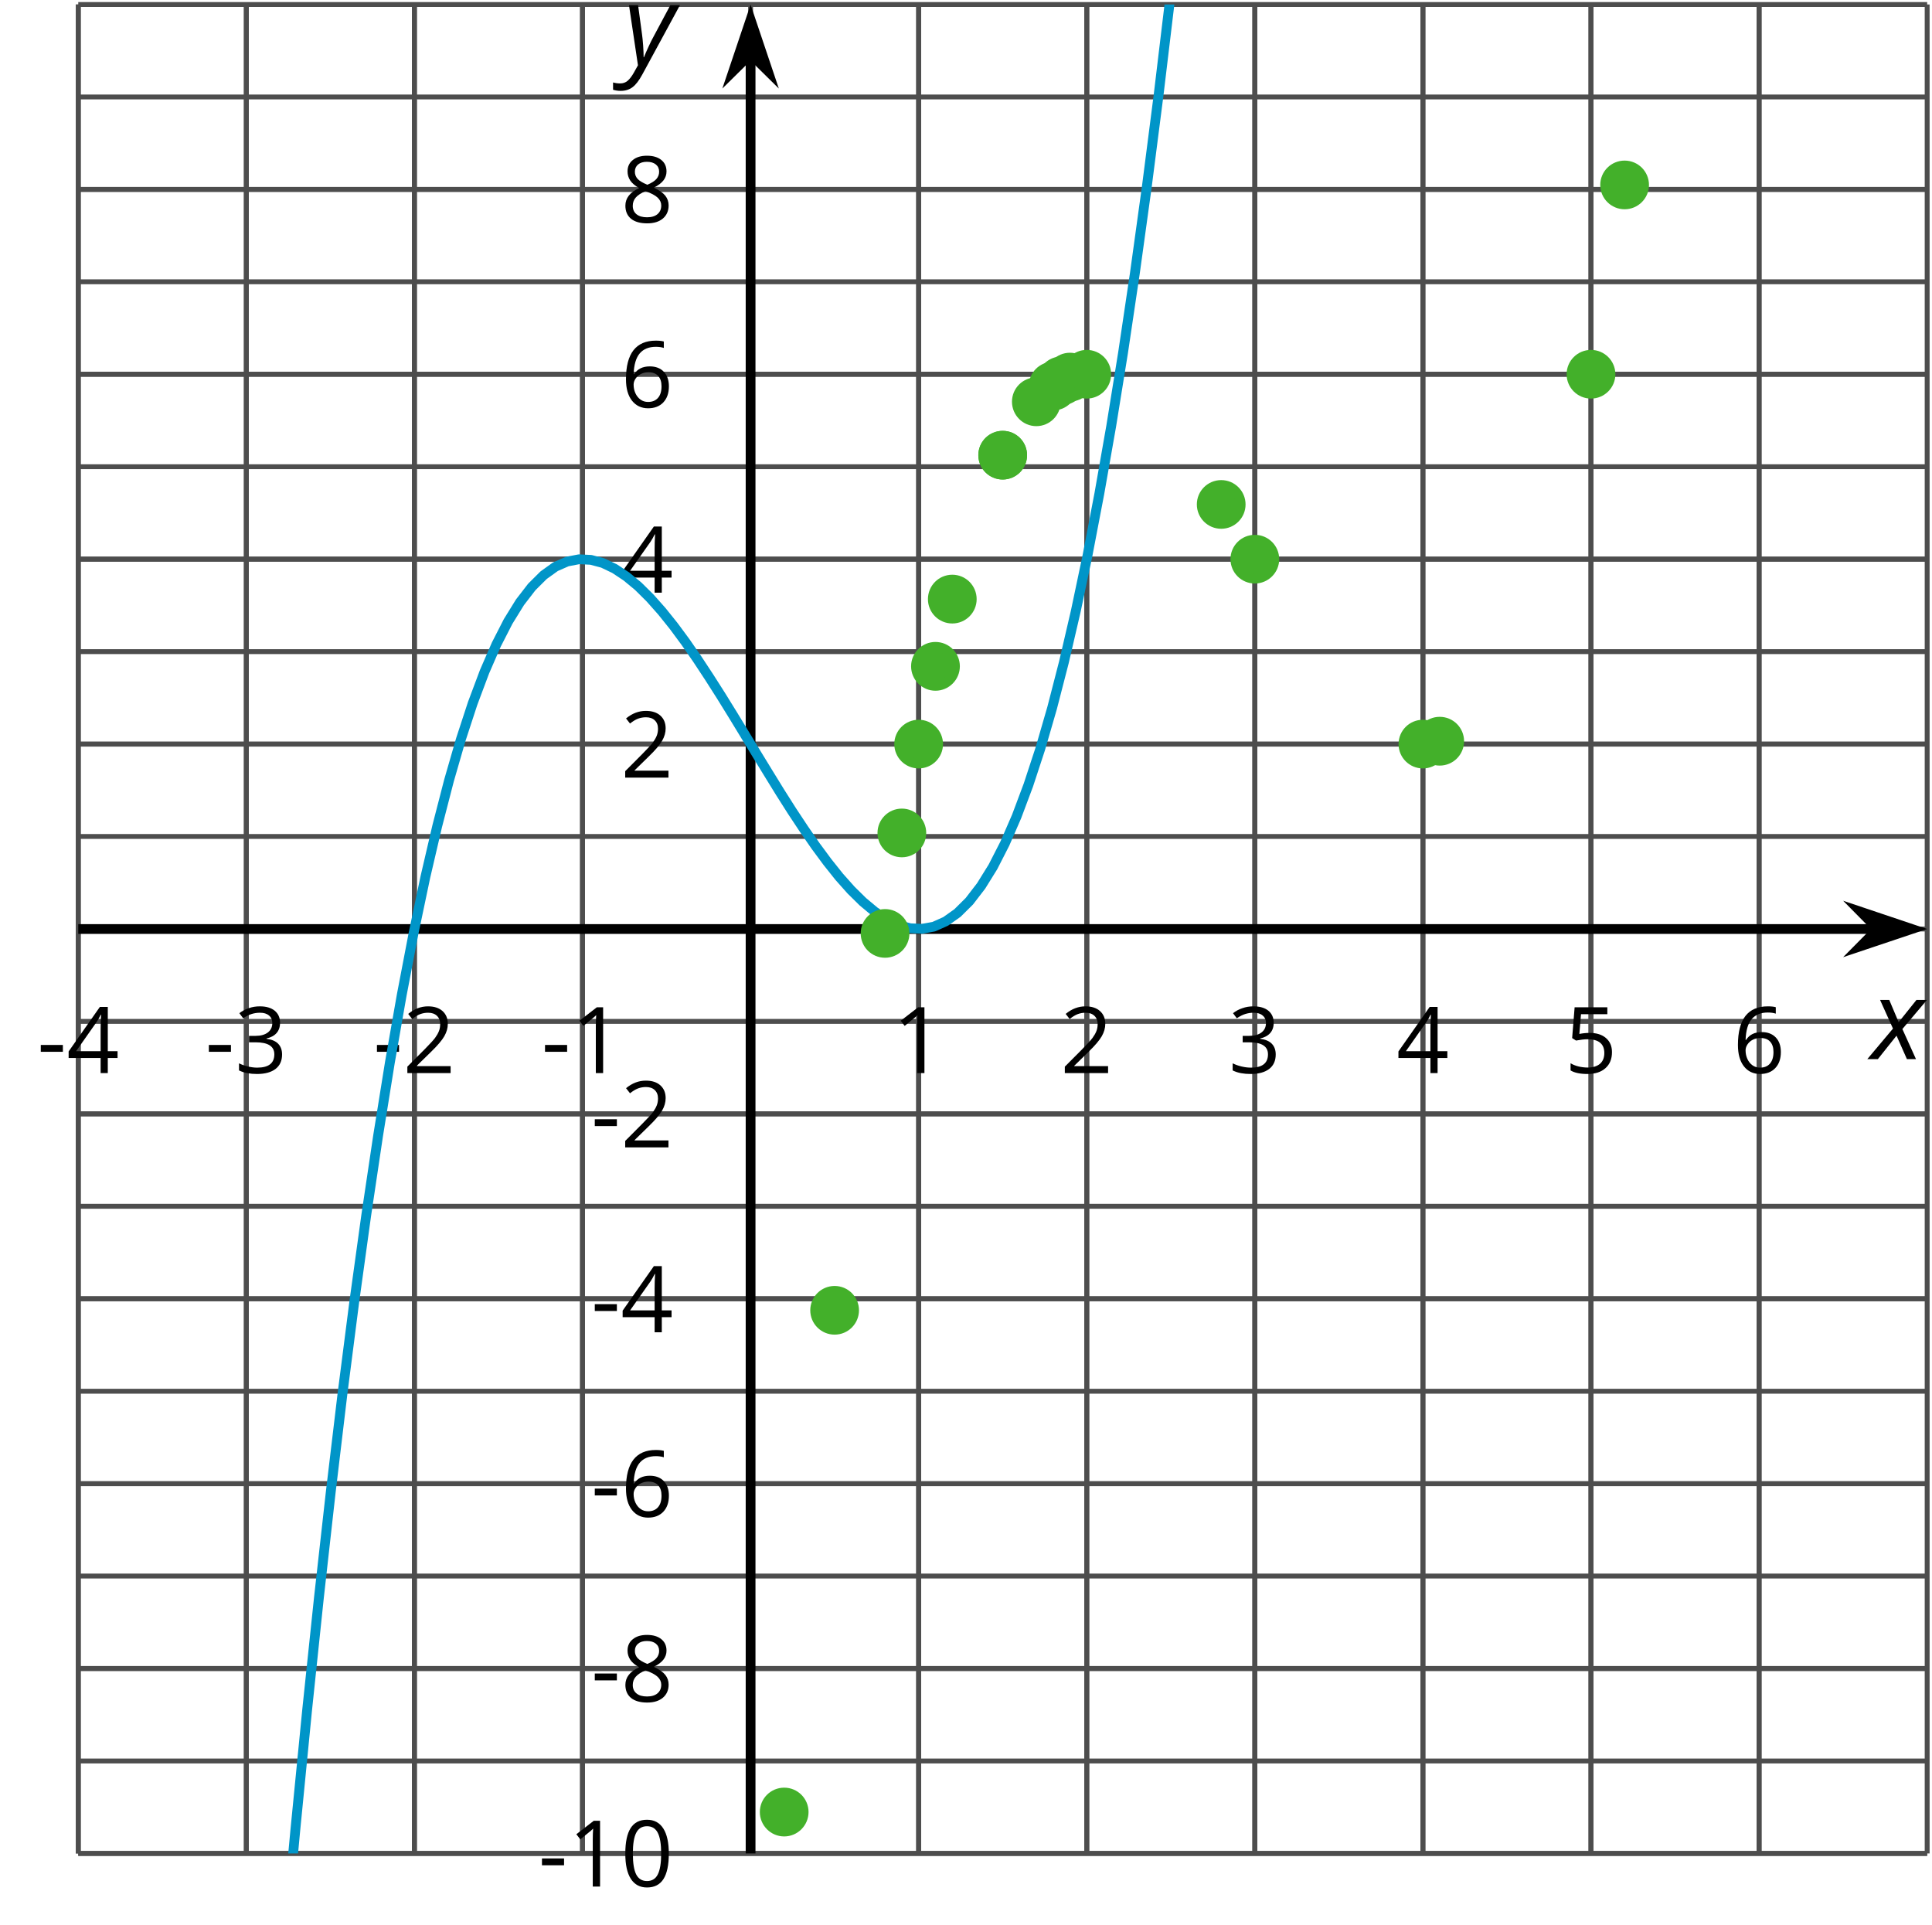 <?xml version='1.0' encoding='UTF-8'?>
<!-- This file was generated by dvisvgm 2.1.3 -->
<svg height='196.928pt' version='1.1' viewBox='-72 -72 197.663 196.928' width='197.663pt' xmlns='http://www.w3.org/2000/svg' xmlns:xlink='http://www.w3.org/1999/xlink'>
<defs>
<clipPath id='clip1'>
<path d='M-63.993 117.63H125.168V-71.54H-63.993Z'/>
</clipPath>
<path d='M2.58 -2.398L3.641 0H4.569L3.177 -3.077L5.691 -6.055H4.619L2.796 -3.779L1.834 -6.055H0.895L2.215 -3.122L-0.409 0H0.669L2.58 -2.398Z' id='g4-88'/>
<path d='M0.541 -6.055L1.459 0.099L1.039 0.851C0.834 1.215 0.624 1.492 0.409 1.68C0.199 1.862 -0.061 1.956 -0.365 1.956C-0.613 1.956 -0.856 1.923 -1.088 1.856V2.602C-0.84 2.68 -0.58 2.718 -0.315 2.718C0.155 2.718 0.558 2.597 0.895 2.348S1.569 1.663 1.912 1.028L5.757 -6.055H4.774L2.978 -2.691C2.884 -2.53 2.746 -2.243 2.553 -1.829S2.199 -1.044 2.072 -0.724H2.039C2.039 -1.028 2.022 -1.425 1.989 -1.923C1.95 -2.414 1.917 -2.79 1.878 -3.044L1.47 -6.055H0.541Z' id='g4-89'/>
<path d='M0.387 -2.178H2.647V-2.878H0.387V-2.178Z' id='g6-13'/>
<path d='M4.922 -3.375C4.922 -4.498 4.733 -5.355 4.355 -5.948C3.973 -6.542 3.421 -6.837 2.689 -6.837C1.938 -6.837 1.381 -6.552 1.018 -5.985S0.47 -4.549 0.47 -3.375C0.47 -2.238 0.658 -1.377 1.036 -0.792C1.413 -0.203 1.966 0.092 2.689 0.092C3.444 0.092 4.006 -0.193 4.374 -0.769C4.738 -1.344 4.922 -2.21 4.922 -3.375ZM1.243 -3.375C1.243 -4.355 1.358 -5.064 1.588 -5.506C1.819 -5.953 2.187 -6.174 2.689 -6.174C3.2 -6.174 3.568 -5.948 3.794 -5.497C4.024 -5.051 4.139 -4.342 4.139 -3.375S4.024 -1.699 3.794 -1.243C3.568 -0.792 3.2 -0.566 2.689 -0.566C2.187 -0.566 1.819 -0.792 1.588 -1.234C1.358 -1.685 1.243 -2.394 1.243 -3.375Z' id='g6-16'/>
<path d='M3.292 0V-6.731H2.647L0.866 -5.355L1.271 -4.83C1.92 -5.359 2.288 -5.658 2.366 -5.727S2.518 -5.866 2.583 -5.93C2.56 -5.576 2.546 -5.198 2.546 -4.797V0H3.292Z' id='g6-17'/>
<path d='M4.885 0V-0.709H1.423V-0.746L2.896 -2.187C3.554 -2.827 4.001 -3.352 4.24 -3.771S4.599 -4.609 4.599 -5.037C4.599 -5.585 4.42 -6.018 4.061 -6.344C3.702 -6.667 3.204 -6.828 2.574 -6.828C1.842 -6.828 1.169 -6.57 0.548 -6.054L0.953 -5.534C1.262 -5.778 1.538 -5.944 1.786 -6.036C2.04 -6.128 2.302 -6.174 2.583 -6.174C2.97 -6.174 3.273 -6.068 3.49 -5.856C3.706 -5.649 3.817 -5.364 3.817 -5.005C3.817 -4.751 3.775 -4.512 3.688 -4.291S3.471 -3.844 3.301 -3.61S2.772 -2.988 2.233 -2.44L0.46 -0.658V0H4.885Z' id='g6-18'/>
<path d='M4.632 -5.147C4.632 -5.668 4.452 -6.077 4.088 -6.381C3.725 -6.676 3.218 -6.828 2.564 -6.828C2.164 -6.828 1.786 -6.768 1.427 -6.639C1.064 -6.519 0.746 -6.344 0.47 -6.128L0.856 -5.612C1.192 -5.829 1.487 -5.976 1.75 -6.054S2.288 -6.174 2.583 -6.174C2.97 -6.174 3.278 -6.082 3.499 -5.893C3.729 -5.704 3.84 -5.447 3.84 -5.12C3.84 -4.71 3.688 -4.388 3.379 -4.153C3.071 -3.923 2.657 -3.808 2.132 -3.808H1.459V-3.149H2.122C3.407 -3.149 4.047 -2.739 4.047 -1.925C4.047 -1.013 3.467 -0.557 2.302 -0.557C2.007 -0.557 1.694 -0.594 1.363 -0.672C1.036 -0.746 0.723 -0.856 0.433 -0.999V-0.272C0.714 -0.138 0.999 -0.041 1.298 0.009C1.593 0.064 1.92 0.092 2.274 0.092C3.094 0.092 3.725 -0.083 4.171 -0.424C4.618 -0.769 4.839 -1.266 4.839 -1.906C4.839 -2.353 4.71 -2.716 4.448 -2.993S3.785 -3.439 3.246 -3.508V-3.545C3.688 -3.637 4.029 -3.821 4.273 -4.093C4.512 -4.365 4.632 -4.719 4.632 -5.147Z' id='g6-19'/>
<path d='M5.203 -1.547V-2.242H4.204V-6.768H3.393L0.198 -2.215V-1.547H3.471V0H4.204V-1.547H5.203ZM3.471 -2.242H0.962L3.066 -5.235C3.195 -5.428 3.333 -5.672 3.481 -5.967H3.518C3.485 -5.414 3.471 -4.917 3.471 -4.48V-2.242Z' id='g6-20'/>
<path d='M2.564 -4.111C2.215 -4.111 1.865 -4.075 1.51 -4.006L1.68 -6.027H4.374V-6.731H1.027L0.773 -3.582L1.169 -3.329C1.657 -3.416 2.049 -3.462 2.339 -3.462C3.49 -3.462 4.065 -2.993 4.065 -2.053C4.065 -1.57 3.913 -1.202 3.619 -0.948C3.315 -0.695 2.896 -0.566 2.357 -0.566C2.049 -0.566 1.731 -0.608 1.413 -0.681C1.096 -0.764 0.829 -0.87 0.612 -1.008V-0.272C1.013 -0.028 1.588 0.092 2.348 0.092C3.126 0.092 3.739 -0.106 4.18 -0.502C4.627 -0.898 4.848 -1.446 4.848 -2.141C4.848 -2.753 4.646 -3.232 4.236 -3.582C3.831 -3.936 3.273 -4.111 2.564 -4.111Z' id='g6-21'/>
<path d='M0.539 -2.878C0.539 -1.943 0.741 -1.215 1.151 -0.691C1.561 -0.17 2.113 0.092 2.808 0.092C3.458 0.092 3.978 -0.11 4.355 -0.506C4.742 -0.912 4.931 -1.459 4.931 -2.159C4.931 -2.785 4.756 -3.283 4.411 -3.646C4.061 -4.01 3.582 -4.194 2.979 -4.194C2.247 -4.194 1.713 -3.932 1.377 -3.402H1.321C1.358 -4.365 1.565 -5.074 1.948 -5.525C2.33 -5.971 2.878 -6.197 3.6 -6.197C3.904 -6.197 4.176 -6.16 4.411 -6.082V-6.74C4.213 -6.8 3.936 -6.828 3.591 -6.828C2.583 -6.828 1.823 -6.501 1.308 -5.847C0.797 -5.189 0.539 -4.199 0.539 -2.878ZM2.799 -0.557C2.509 -0.557 2.251 -0.635 2.026 -0.797C1.805 -0.958 1.63 -1.174 1.506 -1.446S1.321 -2.012 1.321 -2.33C1.321 -2.546 1.39 -2.753 1.529 -2.951C1.662 -3.149 1.846 -3.306 2.076 -3.421S2.56 -3.591 2.836 -3.591C3.283 -3.591 3.614 -3.462 3.84 -3.209S4.176 -2.606 4.176 -2.159C4.176 -1.639 4.056 -1.243 3.812 -0.967C3.573 -0.695 3.237 -0.557 2.799 -0.557Z' id='g6-22'/>
<path d='M2.689 -6.828C2.086 -6.828 1.602 -6.685 1.243 -6.39C0.879 -6.105 0.7 -5.714 0.7 -5.226C0.7 -4.88 0.792 -4.572 0.976 -4.291C1.16 -4.015 1.464 -3.757 1.888 -3.518C0.948 -3.089 0.479 -2.486 0.479 -1.717C0.479 -1.142 0.672 -0.695 1.059 -0.378C1.446 -0.064 1.998 0.092 2.716 0.092C3.393 0.092 3.927 -0.074 4.319 -0.405C4.71 -0.741 4.903 -1.188 4.903 -1.745C4.903 -2.122 4.788 -2.454 4.558 -2.744C4.328 -3.029 3.941 -3.301 3.393 -3.564C3.844 -3.789 4.171 -4.038 4.378 -4.309S4.687 -4.885 4.687 -5.216C4.687 -5.718 4.507 -6.114 4.148 -6.4S3.301 -6.828 2.689 -6.828ZM1.234 -1.699C1.234 -2.03 1.335 -2.316 1.542 -2.551C1.75 -2.79 2.081 -3.006 2.537 -3.204C3.131 -2.988 3.55 -2.762 3.789 -2.532C4.029 -2.297 4.148 -2.035 4.148 -1.736C4.148 -1.363 4.019 -1.068 3.766 -0.852S3.154 -0.529 2.698 -0.529C2.233 -0.529 1.874 -0.631 1.621 -0.838C1.363 -1.045 1.234 -1.331 1.234 -1.699ZM2.68 -6.206C3.071 -6.206 3.375 -6.114 3.6 -5.93C3.821 -5.75 3.932 -5.502 3.932 -5.193C3.932 -4.913 3.84 -4.664 3.656 -4.452C3.476 -4.24 3.163 -4.042 2.726 -3.858C2.238 -4.061 1.901 -4.263 1.722 -4.466S1.45 -4.913 1.45 -5.193C1.45 -5.502 1.561 -5.746 1.777 -5.93S2.297 -6.206 2.68 -6.206Z' id='g6-24'/>
</defs>
<g id='page1'>
<path d='M-63.993 117.63V-71.54M-46.797 117.63V-71.54M-29.602 117.63V-71.54M-12.403 117.63V-71.54M4.793 117.63V-71.54M21.988 117.63V-71.54M39.187 117.63V-71.54M56.382 117.63V-71.54M73.578 117.63V-71.54M90.773 117.63V-71.54M107.972 117.63V-71.54M125.168 117.63V-71.54' fill='none' stroke='#4d4d4d' stroke-linejoin='bevel' stroke-miterlimit='10.037' stroke-width='0.5'/>
<path d='M-63.993 117.63V-71.54M-46.797 117.63V-71.54M-29.602 117.63V-71.54M-12.403 117.63V-71.54M21.988 117.63V-71.54M39.187 117.63V-71.54M56.382 117.63V-71.54M73.578 117.63V-71.54M90.773 117.63V-71.54M107.972 117.63V-71.54' fill='none' stroke='#4d4d4d' stroke-linejoin='bevel' stroke-miterlimit='10.037' stroke-width='0.5'/>
<path d='M-63.993 117.63H125.168M-63.993 108.17H125.168M-63.993 98.71H125.168M-63.993 89.25H125.168M-63.993 79.8H125.168M-63.993 70.34H125.168M-63.993 60.88H125.168M-63.993 51.42H125.168M-63.993 41.96H125.168M-63.993 32.5H125.168M-63.993 23.05H125.168M-63.993 13.58H125.168M-63.993 4.13H125.168M-63.993 -5.33H125.168M-63.993 -14.79H125.168M-63.993 -24.25H125.168M-63.993 -33.71H125.168M-63.993 -43.17H125.168M-63.993 -52.62H125.168M-63.993 -62.08H125.168M-63.993 -71.54H125.168' fill='none' stroke='#4d4d4d' stroke-linejoin='bevel' stroke-miterlimit='10.037' stroke-width='0.5'/>
<path d='M-63.993 117.63H125.168M-63.993 98.71H125.168M-63.993 79.8H125.168M-63.993 60.88H125.168M-63.993 41.96H125.168M-63.993 4.13H125.168M-63.993 -14.79H125.168M-63.993 -33.71H125.168M-63.993 -52.62H125.168' fill='none' stroke='#4d4d4d' stroke-linejoin='bevel' stroke-miterlimit='10.037' stroke-width='0.5'/>
<path d='M-63.993 23.05H119.875' fill='none' stroke='#000000' stroke-linejoin='bevel' stroke-miterlimit='10.037' stroke-width='1'/>
<path d='M123.594 23.047L118.402 21.301L120.125 23.047L118.402 24.789Z'/>
<path d='M123.594 23.047L118.402 21.301L120.125 23.047L118.402 24.789Z' fill='none' stroke='#000000' stroke-miterlimit='10.037' stroke-width='1'/>
<path d='M4.793 117.63V-66.25' fill='none' stroke='#000000' stroke-linejoin='bevel' stroke-miterlimit='10.037' stroke-width='1'/>
<path d='M4.793 -69.965L3.047 -64.773L4.793 -66.496L6.539 -64.773Z'/>
<path d='M4.793 -69.965L3.047 -64.773L4.793 -66.496L6.539 -64.773Z' fill='none' stroke='#000000' stroke-miterlimit='10.037' stroke-width='1'/>
<g transform='matrix(1 0 0 1 39.362 -3004.73)'>
<use x='-107.576' xlink:href='#g6-13' y='3042.52'/>
<use x='-104.538' xlink:href='#g6-20' y='3042.52'/>
</g>
<g transform='matrix(1 0 0 1 56.558 -3004.73)'>
<use x='-107.576' xlink:href='#g6-13' y='3042.52'/>
<use x='-104.538' xlink:href='#g6-19' y='3042.52'/>
</g>
<g transform='matrix(1 0 0 1 73.755 -3004.73)'>
<use x='-107.576' xlink:href='#g6-13' y='3042.52'/>
<use x='-104.538' xlink:href='#g6-18' y='3042.52'/>
</g>
<g transform='matrix(1 0 0 1 90.951 -3004.73)'>
<use x='-107.576' xlink:href='#g6-13' y='3042.52'/>
<use x='-104.538' xlink:href='#g6-17' y='3042.52'/>
</g>
<g transform='matrix(1 0 0 1 126.863 -3004.73)'>
<use x='-107.576' xlink:href='#g6-17' y='3042.52'/>
</g>
<g transform='matrix(1 0 0 1 144.059 -3004.73)'>
<use x='-107.576' xlink:href='#g6-18' y='3042.52'/>
</g>
<g transform='matrix(1 0 0 1 161.256 -3004.73)'>
<use x='-107.576' xlink:href='#g6-19' y='3042.52'/>
</g>
<g transform='matrix(1 0 0 1 178.452 -3004.73)'>
<use x='-107.576' xlink:href='#g6-20' y='3042.52'/>
</g>
<g transform='matrix(1 0 0 1 195.649 -3004.73)'>
<use x='-107.576' xlink:href='#g6-21' y='3042.52'/>
</g>
<g transform='matrix(1 0 0 1 212.845 -3004.73)'>
<use x='-107.576' xlink:href='#g6-22' y='3042.52'/>
</g>
<g transform='matrix(1 0 0 1 90.638 -2921.5)'>
<use x='-107.576' xlink:href='#g6-13' y='3042.52'/>
<use x='-104.538' xlink:href='#g6-17' y='3042.52'/>
<use x='-99.133' xlink:href='#g6-16' y='3042.52'/>
</g>
<g transform='matrix(1 0 0 1 96.042 -2940.42)'>
<use x='-107.576' xlink:href='#g6-13' y='3042.52'/>
<use x='-104.538' xlink:href='#g6-24' y='3042.52'/>
</g>
<g transform='matrix(1 0 0 1 96.042 -2959.34)'>
<use x='-107.576' xlink:href='#g6-13' y='3042.52'/>
<use x='-104.538' xlink:href='#g6-22' y='3042.52'/>
</g>
<g transform='matrix(1 0 0 1 96.042 -2978.21)'>
<use x='-107.576' xlink:href='#g6-13' y='3042.52'/>
<use x='-104.538' xlink:href='#g6-20' y='3042.52'/>
</g>
<g transform='matrix(1 0 0 1 96.042 -2997.13)'>
<use x='-107.576' xlink:href='#g6-13' y='3042.52'/>
<use x='-104.538' xlink:href='#g6-18' y='3042.52'/>
</g>
<g transform='matrix(1 0 0 1 99.08 -3034.96)'>
<use x='-107.576' xlink:href='#g6-18' y='3042.52'/>
</g>
<g transform='matrix(1 0 0 1 99.08 -3053.88)'>
<use x='-107.576' xlink:href='#g6-20' y='3042.52'/>
</g>
<g transform='matrix(1 0 0 1 99.08 -3072.84)'>
<use x='-107.576' xlink:href='#g6-22' y='3042.52'/>
</g>
<g transform='matrix(1 0 0 1 99.08 -3091.76)'>
<use x='-107.576' xlink:href='#g6-24' y='3042.52'/>
</g>
<path clip-path='url(#clip1)' d='M-115.582 3049.78L-114.371 2954.94L-113.164 2862.05L-111.954 2771.08L-110.743 2682.02L-109.536 2594.85L-108.325 2509.55L-107.114 2426.09L-105.907 2344.46L-104.696 2264.64L-103.485 2186.6L-102.274 2110.34L-101.067 2035.82L-99.856 1963.03L-98.645 1891.96L-97.438 1822.57L-96.227 1754.85L-95.016 1688.78L-93.809 1624.34L-92.598 1561.51L-91.387 1500.28L-90.176 1440.61L-88.969 1382.49L-87.758 1325.91L-86.547 1270.83L-85.34 1217.26L-84.129 1165.15L-82.918 1114.49L-81.711 1065.27L-80.5 1017.46L-79.289 971.04L-78.079 925.99L-76.871 882.3L-75.66 839.94L-74.45 798.9L-73.243 759.15L-72.032 720.68L-70.821 683.46L-69.614 647.47L-68.403 612.7L-67.192 579.13L-65.981 546.73L-64.774 515.49L-63.563 485.38L-62.352 456.39L-61.145 428.5L-59.934 401.68L-58.723 375.92L-57.512 351.2L-56.305 327.5L-55.094 304.79L-53.883 283.07L-52.676 262.3L-51.465 242.46L-50.254 223.55L-49.047 205.54L-47.836 188.4L-46.625 172.13L-45.414 156.7L-44.207 142.08L-42.996 128.27L-41.785 115.24L-40.578 102.96L-39.368 91.43L-38.157 80.62L-36.95 70.51L-35.739 61.08L-34.528 52.32L-33.317 44.2L-32.11 36.7L-30.899 29.8L-29.688 23.48L-28.481 17.73L-27.27 12.53L-26.059 7.84L-24.852 3.66L-23.641 -0.04L-22.43 -3.27L-21.219 -6.06L-20.012 -8.42L-18.801 -10.38L-17.59 -11.95L-16.383 -13.15L-15.172 -14.02L-13.961 -14.55L-12.754 -14.78L-11.543 -14.72L-10.332 -14.4L-9.121 -13.82L-7.914 -13.02L-6.704 -12.02L-5.493 -10.82L-4.286 -9.46L-3.075 -7.95L-1.864 -6.31L-0.657 -4.56L0.554 -2.72L1.765 -0.82L2.976 1.14L4.183 3.12L5.394 5.12L6.605 7.1L7.812 9.06L9.023 10.97L10.234 12.8L11.441 14.55L12.652 16.19L13.863 17.71L15.074 19.07L16.281 20.26L17.492 21.27L18.703 22.07L19.91 22.65L21.121 22.97L22.332 23.03L23.539 22.81L24.75 22.27L25.961 21.41L27.171 20.21L28.379 18.64L29.589 16.69L30.8 14.32L32.007 11.54L33.218 8.31L34.429 4.62L35.64 0.44L36.847 -4.24L38.058 -9.45L39.269 -15.2L40.476 -21.51L41.687 -28.4L42.898 -35.9L44.105 -44.02L45.316 -52.78L46.527 -62.21L47.738 -72.31L48.945 -83.12L50.156 -94.65L51.367 -106.92L52.574 -119.94L53.785 -133.76L54.996 -148.36L56.203 -163.79L57.414 -180.06L58.625 -197.19L59.836 -215.2L61.043 -234.11L62.254 -253.93L63.464 -274.7L64.671 -296.42L65.882 -319.12L67.093 -342.82L68.3 -367.54L69.511 -393.29L70.722 -420.1L71.933 -447.99L73.14 -476.97L74.351 -507.07L75.562 -538.31L76.769 -570.7L77.98 -604.27L79.191 -639.04L80.398 -675.01L81.609 -712.22L82.82 -750.69L84.031 -790.43L85.238 -831.47L86.449 -873.82L87.66 -917.51L88.867 -962.54L90.078 -1008.95L91.289 -1056.76L92.496 -1105.97L93.707 -1156.62L94.918 -1208.72L96.129 -1262.29L97.336 -1317.36L98.546 -1373.93L99.757 -1432.04L100.964 -1491.7L102.175 -1552.93L103.386 -1615.76L104.593 -1680.18L105.804 -1746.24L107.015 -1813.95L108.226 -1883.33L109.433 -1954.41L110.644 -2027.18L111.855 -2101.69L113.062 -2177.94L114.273 -2255.97L115.484 -2335.78L116.691 -2417.4L117.902 -2500.85L119.113 -2586.14L120.324 -2673.31L121.531 -2762.36L122.742 -2853.31L123.953 -2946.2L125.16 -3041.02' fill='none' stroke='#0095c8' stroke-linejoin='bevel' stroke-miterlimit='10.037' stroke-width='1'/>
<path d='M10.222 113.39C10.222 112.29 9.332 111.4 8.23 111.4C7.132 111.4 6.238 112.29 6.238 113.39S7.132 115.39 8.23 115.39C9.332 115.39 10.222 114.49 10.222 113.39Z' fill='#43b02a'/>
<path d='M10.222 113.39C10.222 112.29 9.332 111.4 8.23 111.4C7.132 111.4 6.238 112.29 6.238 113.39S7.132 115.39 8.23 115.39C9.332 115.39 10.222 114.49 10.222 113.39Z' fill='none' stroke='#43b02a' stroke-linejoin='bevel' stroke-miterlimit='10.037' stroke-width='1'/>
<path d='M15.382 62.06C15.382 60.96 14.492 60.07 13.39 60.07C12.289 60.07 11.398 60.96 11.398 62.06C11.398 63.16 12.289 64.05 13.39 64.05C14.492 64.05 15.382 63.16 15.382 62.06Z' fill='#43b02a'/>
<path d='M15.382 62.06C15.382 60.96 14.492 60.07 13.39 60.07C12.289 60.07 11.398 60.96 11.398 62.06C11.398 63.16 12.289 64.05 13.39 64.05C14.492 64.05 15.382 63.16 15.382 62.06Z' fill='none' stroke='#43b02a' stroke-linejoin='bevel' stroke-miterlimit='10.037' stroke-width='1'/>
<path d='M27.421 -10.7C27.421 -11.81 26.527 -12.7 25.429 -12.7C24.328 -12.7 23.437 -11.81 23.437 -10.7C23.437 -9.6 24.328 -8.71 25.429 -8.71C26.527 -8.71 27.421 -9.6 27.421 -10.7Z' fill='#43b02a'/>
<path d='M27.421 -10.7C27.421 -11.81 26.527 -12.7 25.429 -12.7C24.328 -12.7 23.437 -11.81 23.437 -10.7C23.437 -9.6 24.328 -8.71 25.429 -8.71C26.527 -8.71 27.421 -9.6 27.421 -10.7Z' fill='none' stroke='#43b02a' stroke-linejoin='bevel' stroke-miterlimit='10.037' stroke-width='1'/>
<path d='M32.578 -25.43C32.578 -26.53 31.687 -27.42 30.586 -27.42C29.488 -27.42 28.593 -26.53 28.593 -25.43S29.488 -23.44 30.586 -23.44C31.687 -23.44 32.578 -24.33 32.578 -25.43Z' fill='#43b02a'/>
<path d='M32.578 -25.43C32.578 -26.53 31.687 -27.42 30.586 -27.42C29.488 -27.42 28.593 -26.53 28.593 -25.43S29.488 -23.44 30.586 -23.44C31.687 -23.44 32.578 -24.33 32.578 -25.43Z' fill='none' stroke='#43b02a' stroke-linejoin='bevel' stroke-miterlimit='10.037' stroke-width='1'/>
<path d='M20.543 23.5C20.543 22.4 19.648 21.51 18.55 21.51C17.449 21.51 16.558 22.4 16.558 23.5C16.558 24.6 17.449 25.49 18.55 25.49C19.648 25.49 20.543 24.6 20.543 23.5Z' fill='#43b02a'/>
<path d='M20.543 23.5C20.543 22.4 19.648 21.51 18.55 21.51C17.449 21.51 16.558 22.4 16.558 23.5C16.558 24.6 17.449 25.49 18.55 25.49C19.648 25.49 20.543 24.6 20.543 23.5Z' fill='none' stroke='#43b02a' stroke-linejoin='bevel' stroke-miterlimit='10.037' stroke-width='1'/>
<path d='M22.261 13.22C22.261 12.12 21.371 11.23 20.269 11.23C19.168 11.23 18.277 12.12 18.277 13.22S19.168 15.21 20.269 15.21C21.371 15.21 22.261 14.32 22.261 13.22Z' fill='#43b02a'/>
<path d='M22.261 13.22C22.261 12.12 21.371 11.23 20.269 11.23C19.168 11.23 18.277 12.12 18.277 13.22S19.168 15.21 20.269 15.21C21.371 15.21 22.261 14.32 22.261 13.22Z' fill='none' stroke='#43b02a' stroke-linejoin='bevel' stroke-miterlimit='10.037' stroke-width='1'/>
<path d='M23.98 4.13C23.98 3.03 23.089 2.14 21.988 2.14C20.89 2.14 19.996 3.03 19.996 4.13S20.89 6.12 21.988 6.12C23.089 6.12 23.98 5.23 23.98 4.13Z' fill='#43b02a'/>
<path d='M23.98 4.13C23.98 3.03 23.089 2.14 21.988 2.14C20.89 2.14 19.996 3.03 19.996 4.13S20.89 6.12 21.988 6.12C23.089 6.12 23.98 5.23 23.98 4.13Z' fill='none' stroke='#43b02a' stroke-linejoin='bevel' stroke-miterlimit='10.037' stroke-width='1'/>
<path d='M25.703 -3.83C25.703 -4.93 24.808 -5.82 23.707 -5.82C22.609 -5.82 21.714 -4.93 21.714 -3.83S22.609 -1.83 23.707 -1.83C24.808 -1.83 25.703 -2.73 25.703 -3.83Z' fill='#43b02a'/>
<path d='M25.703 -3.83C25.703 -4.93 24.808 -5.82 23.707 -5.82C22.609 -5.82 21.714 -4.93 21.714 -3.83S22.609 -1.83 23.707 -1.83C24.808 -1.83 25.703 -2.73 25.703 -3.83Z' fill='none' stroke='#43b02a' stroke-linejoin='bevel' stroke-miterlimit='10.037' stroke-width='1'/>
<path d='M32.578 -25.43C32.578 -26.53 31.687 -27.42 30.586 -27.42C29.488 -27.42 28.593 -26.53 28.593 -25.43S29.488 -23.44 30.586 -23.44C31.687 -23.44 32.578 -24.33 32.578 -25.43Z' fill='#43b02a'/>
<path d='M32.578 -25.43C32.578 -26.53 31.687 -27.42 30.586 -27.42C29.488 -27.42 28.593 -26.53 28.593 -25.43S29.488 -23.44 30.586 -23.44C31.687 -23.44 32.578 -24.33 32.578 -25.43Z' fill='none' stroke='#43b02a' stroke-linejoin='bevel' stroke-miterlimit='10.037' stroke-width='1'/>
<path d='M36.019 -30.9C36.019 -32 35.129 -32.89 34.027 -32.89C32.925 -32.89 32.035 -32 32.035 -30.9C32.035 -29.8 32.925 -28.9 34.027 -28.9C35.129 -28.9 36.019 -29.8 36.019 -30.9Z' fill='#43b02a'/>
<path d='M36.019 -30.9C36.019 -32 35.129 -32.89 34.027 -32.89C32.925 -32.89 32.035 -32 32.035 -30.9C32.035 -29.8 32.925 -28.9 34.027 -28.9C35.129 -28.9 36.019 -29.8 36.019 -30.9Z' fill='none' stroke='#43b02a' stroke-linejoin='bevel' stroke-miterlimit='10.037' stroke-width='1'/>
<path d='M41.179 -33.71C41.179 -34.81 40.285 -35.7 39.187 -35.7C38.086 -35.7 37.191 -34.81 37.191 -33.71C37.191 -32.61 38.086 -31.72 39.187 -31.72C40.285 -31.72 41.179 -32.61 41.179 -33.71Z' fill='#43b02a'/>
<path d='M41.179 -33.71C41.179 -34.81 40.285 -35.7 39.187 -35.7C38.086 -35.7 37.191 -34.81 37.191 -33.71C37.191 -32.61 38.086 -31.72 39.187 -31.72C40.285 -31.72 41.179 -32.61 41.179 -33.71Z' fill='none' stroke='#43b02a' stroke-linejoin='bevel' stroke-miterlimit='10.037' stroke-width='1'/>
<path d='M37.738 -32.5C37.738 -33.6 36.847 -34.49 35.746 -34.49C34.644 -34.49 33.754 -33.6 33.754 -32.5C33.754 -31.4 34.644 -30.51 35.746 -30.51C36.847 -30.51 37.738 -31.4 37.738 -32.5Z' fill='#43b02a'/>
<path d='M37.738 -32.5C37.738 -33.6 36.847 -34.49 35.746 -34.49C34.644 -34.49 33.754 -33.6 33.754 -32.5C33.754 -31.4 34.644 -30.51 35.746 -30.51C36.847 -30.51 37.738 -31.4 37.738 -32.5Z' fill='none' stroke='#43b02a' stroke-linejoin='bevel' stroke-miterlimit='10.037' stroke-width='1'/>
<path d='M39.457 -33.42C39.457 -34.51 38.566 -35.41 37.464 -35.41C36.367 -35.41 35.472 -34.51 35.472 -33.42C35.472 -32.31 36.367 -31.42 37.464 -31.42C38.566 -31.42 39.457 -32.31 39.457 -33.42Z' fill='#43b02a'/>
<path d='M39.457 -33.42C39.457 -34.51 38.566 -35.41 37.464 -35.41C36.367 -35.41 35.472 -34.51 35.472 -33.42C35.472 -32.31 36.367 -31.42 37.464 -31.42C38.566 -31.42 39.457 -32.31 39.457 -33.42Z' fill='none' stroke='#43b02a' stroke-linejoin='bevel' stroke-miterlimit='10.037' stroke-width='1'/>
<path d='M38.597 -33.04C38.597 -34.14 37.707 -35.03 36.605 -35.03C35.504 -35.03 34.613 -34.14 34.613 -33.04C34.613 -31.93 35.504 -31.04 36.605 -31.04C37.707 -31.04 38.597 -31.93 38.597 -33.04Z' fill='#43b02a'/>
<path d='M38.597 -33.04C38.597 -34.14 37.707 -35.03 36.605 -35.03C35.504 -35.03 34.613 -34.14 34.613 -33.04C34.613 -31.93 35.504 -31.04 36.605 -31.04C37.707 -31.04 38.597 -31.93 38.597 -33.04Z' fill='none' stroke='#43b02a' stroke-linejoin='bevel' stroke-miterlimit='10.037' stroke-width='1'/>
<path d='M58.375 -14.79C58.375 -15.89 57.484 -16.78 56.382 -16.78C55.281 -16.78 54.39 -15.89 54.39 -14.79C54.39 -13.69 55.281 -12.8 56.382 -12.8C57.484 -12.8 58.375 -13.69 58.375 -14.79Z' fill='#43b02a'/>
<path d='M58.375 -14.79C58.375 -15.89 57.484 -16.78 56.382 -16.78C55.281 -16.78 54.39 -15.89 54.39 -14.79C54.39 -13.69 55.281 -12.8 56.382 -12.8C57.484 -12.8 58.375 -13.69 58.375 -14.79Z' fill='none' stroke='#43b02a' stroke-linejoin='bevel' stroke-miterlimit='10.037' stroke-width='1'/>
<path d='M54.933 -20.39C54.933 -21.49 54.043 -22.38 52.941 -22.38C51.843 -22.38 50.949 -21.49 50.949 -20.39S51.843 -18.4 52.941 -18.4C54.043 -18.4 54.933 -19.29 54.933 -20.39Z' fill='#43b02a'/>
<path d='M54.933 -20.39C54.933 -21.49 54.043 -22.38 52.941 -22.38C51.843 -22.38 50.949 -21.49 50.949 -20.39S51.843 -18.4 52.941 -18.4C54.043 -18.4 54.933 -19.29 54.933 -20.39Z' fill='none' stroke='#43b02a' stroke-linejoin='bevel' stroke-miterlimit='10.037' stroke-width='1'/>
<path d='M75.57 4.13C75.57 3.03 74.679 2.14 73.578 2.14C72.476 2.14 71.586 3.03 71.586 4.13S72.476 6.12 73.578 6.12C74.679 6.12 75.57 5.23 75.57 4.13Z' fill='#43b02a'/>
<path d='M75.57 4.13C75.57 3.03 74.679 2.14 73.578 2.14C72.476 2.14 71.586 3.03 71.586 4.13S72.476 6.12 73.578 6.12C74.679 6.12 75.57 5.23 75.57 4.13Z' fill='none' stroke='#43b02a' stroke-linejoin='bevel' stroke-miterlimit='10.037' stroke-width='1'/>
<path d='M92.769 -33.71C92.769 -34.81 91.875 -35.7 90.773 -35.7C89.675 -35.7 88.781 -34.81 88.781 -33.71C88.781 -32.61 89.675 -31.72 90.773 -31.72C91.875 -31.72 92.769 -32.61 92.769 -33.71Z' fill='#43b02a'/>
<path d='M92.769 -33.71C92.769 -34.81 91.875 -35.7 90.773 -35.7C89.675 -35.7 88.781 -34.81 88.781 -33.71C88.781 -32.61 89.675 -31.72 90.773 -31.72C91.875 -31.72 92.769 -32.61 92.769 -33.71Z' fill='none' stroke='#43b02a' stroke-linejoin='bevel' stroke-miterlimit='10.037' stroke-width='1'/>
<path d='M96.207 -53.08C96.207 -54.18 95.316 -55.07 94.214 -55.07C93.113 -55.07 92.222 -54.18 92.222 -53.08S93.113 -51.09 94.214 -51.09C95.316 -51.09 96.207 -51.98 96.207 -53.08Z' fill='#43b02a'/>
<path d='M96.207 -53.08C96.207 -54.18 95.316 -55.07 94.214 -55.07C93.113 -55.07 92.222 -54.18 92.222 -53.08S93.113 -51.09 94.214 -51.09C95.316 -51.09 96.207 -51.98 96.207 -53.08Z' fill='none' stroke='#43b02a' stroke-linejoin='bevel' stroke-miterlimit='10.037' stroke-width='1'/>
<path d='M77.289 3.83C77.289 2.73 76.398 1.84 75.296 1.84C74.199 1.84 73.304 2.73 73.304 3.83C73.304 4.94 74.199 5.83 75.296 5.83C76.398 5.83 77.289 4.94 77.289 3.83Z' fill='#43b02a'/>
<path d='M77.289 3.83C77.289 2.73 76.398 1.84 75.296 1.84C74.199 1.84 73.304 2.73 73.304 3.83C73.304 4.94 74.199 5.83 75.296 5.83C76.398 5.83 77.289 4.94 77.289 3.83Z' fill='none' stroke='#43b02a' stroke-linejoin='bevel' stroke-miterlimit='10.037' stroke-width='1'/>
<g transform='matrix(1 0 0 1 227.031 -3006.16)'>
<use x='-107.576' xlink:href='#g4-88' y='3042.52'/>
</g>
<g transform='matrix(1 0 0 1 99.387 -3107.94)'>
<use x='-107.576' xlink:href='#g4-89' y='3042.52'/>
</g>
</g>
</svg>